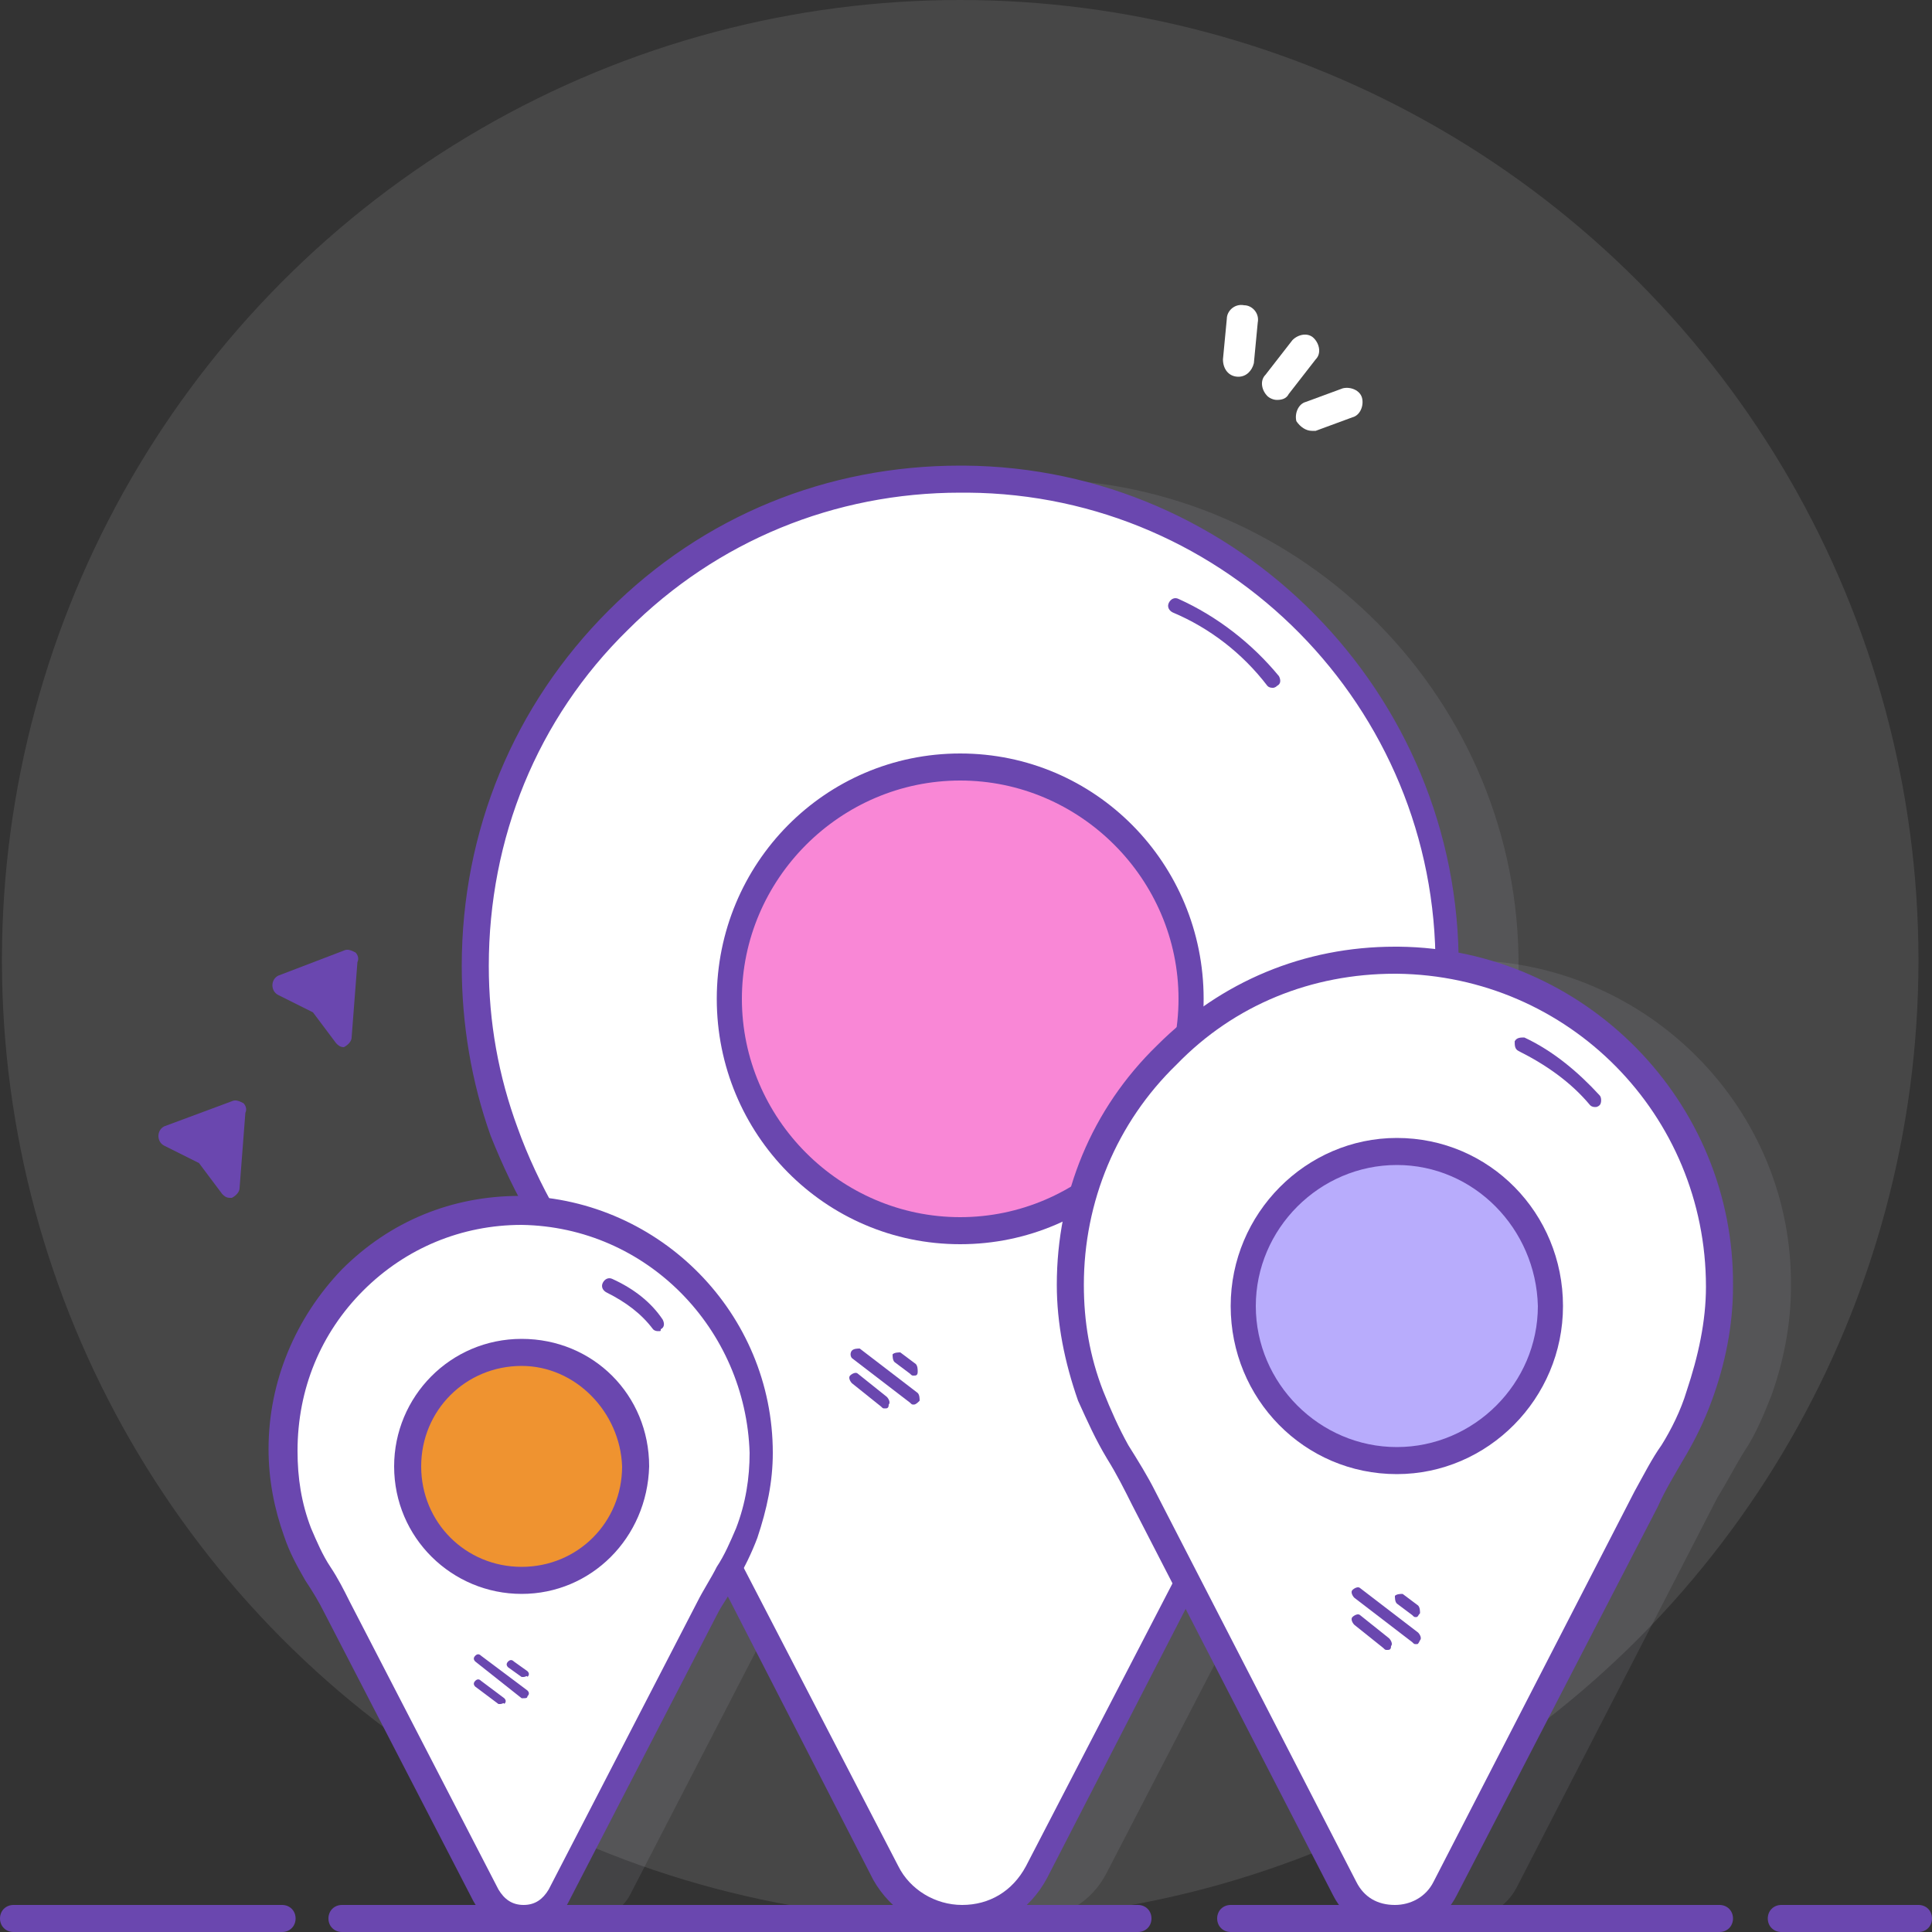 <?xml version="1.0" encoding="utf-8"?>
<!-- Generator: Adobe Illustrator 24.1.2, SVG Export Plug-In . SVG Version: 6.00 Build 0)  -->
<svg version="1.1" id="Layer_1" xmlns="http://www.w3.org/2000/svg" xmlns:xlink="http://www.w3.org/1999/xlink" x="0px" y="0px"
	 width="100px" height="100px" viewBox="0 0 100 100" style="enable-background:new 0 0 100 100;" xml:space="preserve">
<rect x="0" y="0" width="100" height="100" fill="#333333" stroke="none"/>
<style type="text/css">
	.st0{opacity:0.1;fill:#FFFFFF;enable-background:new    ;}
	.st1{opacity:0.1;fill:#D3D5E7;enable-background:new    ;}
	.st2{fill:#FFFFFF;}
	.st3{fill:#6A47AF;}
	.st4{fill:#F987D6;}
	.st5{fill:#EF9330;}
	.st6{fill:#B8ACFC;}
</style>
<ellipse id="Background_10_" class="st0" cx="49.7" cy="49.7" rx="49.6" ry="49.7"/>
<path id="Right_27_" class="st1" d="M92.7,66.6c0,2-0.4,3.9-1,5.6c-0.4,1-0.8,2-1.4,2.9c-0.5,0.8-0.9,1.6-1.4,2.4L78.5,97.7
	c-1.1,2.1-4.1,2.1-5.2,0L62.9,77.5c-0.4-0.8-0.9-1.6-1.4-2.4c-0.6-0.9-1-1.9-1.4-2.9c-0.6-1.8-1-3.7-1-5.7c0-9.3,7.6-16.9,16.9-16.8
	C85.3,49.8,92.8,57.4,92.7,66.6z"/>
<path id="Middle_29_" class="st1" d="M78.6,50.1c0,3-0.6,5.8-1.5,8.5c-0.6,1.5-1.3,3-2.1,4.4c-0.7,1.2-1.4,2.4-2,3.6L57.3,96.9
	c-1.6,3.2-6.1,3.2-7.8,0L33.9,66.6c-0.6-1.2-1.3-2.4-2-3.6c-0.8-1.4-1.5-2.9-2.1-4.4c-1-2.7-1.5-5.6-1.5-8.6
	c0-14,11.4-25.3,25.4-25.2C67.5,24.9,78.7,36.3,78.6,50.1z"/>
<path id="Left_27_" class="st1" d="M43,75.2c0,1.5-0.3,2.9-0.7,4.1c-0.3,0.8-0.6,1.5-1,2.1c-0.3,0.6-0.7,1.2-1,1.8l-7.7,14.9
	c-0.8,1.5-3,1.5-3.8,0l-7.7-14.9c-0.3-0.6-0.6-1.2-1-1.8c-0.4-0.7-0.8-1.4-1-2.1c-0.5-1.3-0.7-2.7-0.7-4.2c0-6.9,5.6-12.4,12.5-12.4
	C37.5,62.8,43,68.4,43,75.2z"/>
<path id="Shape_3_" class="st2" d="M74.9,50.1c0,3-0.6,5.8-1.5,8.5c-0.6,1.5-1.3,3-2.1,4.4c-0.7,1.2-1.4,2.4-2,3.6L53.6,96.9
	c-1.6,3.2-6.1,3.2-7.8,0L30.2,66.6c-0.6-1.2-1.3-2.4-2-3.6c-0.8-1.4-1.5-2.9-2.1-4.4c-1-2.7-1.5-5.6-1.5-8.6
	C24.6,36,36,24.7,50,24.8C63.8,24.9,75,36.3,74.9,50.1z"/>
<path class="st3" d="M49.7,100L49.7,100c-1.9,0-3.6-1.1-4.5-2.7L29.6,66.9c-0.5-1.1-1.2-2.2-2-3.6c-0.9-1.5-1.6-3-2.2-4.5
	c-1-2.8-1.5-5.8-1.5-8.8c0-7,2.7-13.5,7.6-18.4s11.3-7.5,18.2-7.5c0.1,0,0.1,0,0.2,0c14.2,0.1,25.7,11.8,25.6,26l0,0
	c0,3-0.5,5.9-1.5,8.7c-0.5,1.5-1.2,3-2.2,4.5c-0.8,1.4-1.5,2.5-2,3.6L54.2,97.2C53.3,98.9,51.6,100,49.7,100z M49.7,25.5
	c-6.5,0-12.6,2.5-17.2,7.1c-4.7,4.6-7.2,10.8-7.2,17.4c0,2.9,0.5,5.7,1.5,8.4c0.5,1.4,1.2,2.9,2,4.3s1.5,2.5,2,3.6l15.7,30.3
	c0.6,1.2,1.9,2,3.3,2c1.4,0,2.6-0.7,3.3-2l15.7-30.3c0.6-1.1,1.2-2.3,2-3.6c0.9-1.4,1.5-2.8,2-4.3c0.9-2.7,1.4-5.4,1.5-8.3
	c0.1-13.5-10.8-24.5-24.2-24.6C49.9,25.5,49.8,25.5,49.7,25.5z M74.9,50.1L74.9,50.1L74.9,50.1z"/>
<ellipse id="Dot_1_" class="st4" cx="49.7" cy="51.7" rx="12" ry="12"/>
<path class="st3" d="M49.7,64.4c-7,0-12.6-5.7-12.6-12.7S42.7,39,49.7,39s12.6,5.7,12.6,12.7S56.7,64.4,49.7,64.4z M49.7,40.4
	c-6.2,0-11.3,5.1-11.3,11.3S43.5,63,49.7,63S61,57.9,61,51.7S55.9,40.4,49.7,40.4z"/>
<path class="st3" d="M65.9,35.6c-0.1,0-0.2,0-0.3-0.1c-1.3-1.7-3-3-4.9-3.8c-0.2-0.1-0.3-0.3-0.2-0.5s0.3-0.3,0.5-0.2
	c2,0.9,3.8,2.3,5.2,4c0.1,0.2,0.1,0.4-0.1,0.5C66,35.6,65.9,35.6,65.9,35.6z"/>
<path class="st3" d="M45.8,72.9c-0.1,0-0.1,0-0.2-0.1l-1.5-1.2c-0.1-0.1-0.2-0.3-0.1-0.4c0.1-0.1,0.3-0.2,0.4-0.1l1.5,1.2
	c0.1,0.1,0.2,0.3,0.1,0.4C46,72.9,45.9,72.9,45.8,72.9z"/>
<path class="st3" d="M47.3,72.7c-0.1,0-0.1,0-0.2-0.1l-3-2.3c-0.1-0.1-0.1-0.3,0-0.4s0.3-0.1,0.4-0.1l3,2.3c0.1,0.1,0.1,0.3,0.1,0.4
	C47.5,72.6,47.4,72.7,47.3,72.7z"/>
<path class="st3" d="M47.3,71.2c-0.1,0-0.1,0-0.2-0.1l-0.8-0.6c-0.1-0.1-0.1-0.3-0.1-0.4c0.1-0.1,0.3-0.1,0.4-0.1l0.8,0.6
	c0.1,0.1,0.1,0.3,0.1,0.4C47.5,71.2,47.4,71.2,47.3,71.2z"/>
<path id="Shape_2_" class="st2" d="M39.3,75.2c0,1.5-0.3,2.9-0.7,4.1c-0.3,0.8-0.6,1.5-1,2.1c-0.3,0.6-0.7,1.2-1,1.8l-7.7,14.9
	c-0.8,1.5-3,1.5-3.8,0l-7.7-14.9c-0.3-0.6-0.6-1.2-1-1.8c-0.4-0.7-0.8-1.4-1-2.1c-0.5-1.3-0.7-2.7-0.7-4.2c0-6.9,5.6-12.4,12.5-12.4
	C33.8,62.8,39.3,68.4,39.3,75.2z"/>
<path class="st3" d="M27,99.9c-1.1,0-2-0.6-2.5-1.5l-7.7-14.9c-0.3-0.6-0.6-1.1-1-1.7c-0.4-0.7-0.8-1.4-1.1-2.3
	c-0.5-1.4-0.8-2.9-0.8-4.5c0-3.5,1.4-6.8,3.8-9.3c2.5-2.5,5.7-3.8,9.2-3.8H27c7.2,0.2,13,6.1,13,13.3c0,1.5-0.3,2.9-0.8,4.4
	c-0.3,0.8-0.7,1.6-1.1,2.3c-0.3,0.6-0.7,1.1-1,1.7l-7.7,14.9C29,99.3,28,99.9,27,99.9z M27,63.4c-3.1,0-6,1.2-8.2,3.4
	c-2.2,2.2-3.4,5.1-3.4,8.3c0,1.4,0.2,2.7,0.7,4c0.3,0.7,0.6,1.4,1,2s0.7,1.2,1,1.8l7.7,14.9c0.3,0.5,0.7,0.8,1.3,0.8
	c0.6,0,1-0.3,1.3-0.8l7.7-14.9c0.3-0.6,0.7-1.2,1-1.8c0.4-0.6,0.7-1.3,1-2c0.5-1.3,0.7-2.6,0.7-3.9l0,0C38.6,68.8,33.5,63.5,27,63.4
	L27,63.4z"/>
<ellipse id="Dot_2_" class="st5" cx="27" cy="75.9" rx="5.9" ry="5.9"/>
<path class="st3" d="M27,82.5c-3.6,0-6.6-2.9-6.6-6.6c0-3.6,2.9-6.6,6.6-6.6s6.6,2.9,6.6,6.6C33.5,79.6,30.6,82.5,27,82.5z M27,70.7
	c-2.9,0-5.2,2.3-5.2,5.2c0,2.9,2.3,5.2,5.2,5.2s5.2-2.3,5.2-5.2C32.1,73.1,29.8,70.7,27,70.7z"/>
<path class="st3" d="M34.1,68.9c-0.1,0-0.2,0-0.3-0.1c-0.6-0.8-1.4-1.4-2.4-1.9c-0.2-0.1-0.3-0.3-0.2-0.5c0.1-0.2,0.3-0.3,0.5-0.2
	c1.1,0.5,2,1.2,2.6,2.1c0.1,0.2,0.1,0.4-0.1,0.5C34.2,68.9,34.2,68.9,34.1,68.9z"/>
<path class="st3" d="M25.9,88.2h-0.1l-1.2-0.9c-0.1-0.1-0.1-0.2,0-0.3c0.1-0.1,0.2-0.1,0.3,0l1.2,0.9c0.1,0.1,0.1,0.2,0,0.3
	C26.1,88.1,26,88.2,25.9,88.2z"/>
<path class="st3" d="M27.1,87.9H27L24.6,86c-0.1-0.1-0.1-0.2,0-0.3c0.1-0.1,0.2-0.1,0.3,0l2.4,1.8c0.1,0.1,0.1,0.2,0,0.3
	C27.3,87.9,27.2,87.9,27.1,87.9z"/>
<path class="st3" d="M27.1,86.8H27l-0.7-0.5c-0.1-0.1-0.1-0.2,0-0.3c0.1-0.1,0.2-0.1,0.3,0l0.7,0.5c0.1,0.1,0.1,0.2,0,0.3
	C27.3,86.7,27.2,86.8,27.1,86.8z"/>
<path id="Shape_1_" class="st2" d="M89,66.6c0,2-0.4,3.9-1,5.6c-0.4,1-0.8,2-1.4,2.9c-0.5,0.8-0.9,1.6-1.4,2.4L74.8,97.7
	c-1.1,2.1-4.1,2.1-5.2,0L59.2,77.5c-0.4-0.8-0.9-1.6-1.4-2.4c-0.6-0.9-1-1.9-1.4-2.9c-0.6-1.8-1-3.7-1-5.7c0-9.3,7.6-16.9,16.9-16.8
	C81.6,49.8,89.1,57.4,89,66.6z"/>
<path class="st3" d="M72.2,100L72.2,100c-1.4,0-2.6-0.7-3.2-1.9L58.6,77.9c-0.4-0.8-0.8-1.6-1.3-2.4c-0.6-1-1-1.9-1.5-3
	c-0.7-2-1.1-4-1.1-6c0-4.7,1.8-9.1,5.2-12.4c3.3-3.3,7.6-5.1,12.3-5.1c0.1,0,0.1,0,0.2,0c9.6,0.1,17.4,8,17.3,17.6
	c0,2-0.4,4-1.1,5.9c-0.4,1.1-0.9,2.1-1.5,3.1c-0.4,0.7-0.9,1.5-1.3,2.4L75.4,98.1C74.8,99.3,73.6,100,72.2,100z M72.2,50.4
	c-4.3,0-8.3,1.6-11.3,4.7c-3.1,3-4.8,7.1-4.8,11.4c0,1.9,0.3,3.7,1,5.5c0.4,1,0.8,1.9,1.3,2.8c0.5,0.8,1,1.6,1.4,2.4l10.4,20.2
	c0.4,0.8,1.1,1.2,2,1.2c0.8,0,1.6-0.4,2-1.2l10.4-20.2c0.5-0.9,0.9-1.7,1.4-2.4c0.5-0.8,1-1.8,1.3-2.8c0.6-1.8,1-3.6,1-5.4l0,0
	c0-8.9-7.1-16.1-16-16.2C72.3,50.4,72.2,50.4,72.2,50.4z"/>
<ellipse id="Dot_4_" class="st6" cx="72.3" cy="67.6" rx="8" ry="8"/>
<path class="st3" d="M72.3,76.3c-4.8,0-8.6-3.9-8.6-8.7s3.9-8.7,8.6-8.7c4.8,0,8.6,3.9,8.6,8.7S77,76.3,72.3,76.3z M72.3,60.3
	c-4,0-7.3,3.3-7.3,7.3s3.3,7.3,7.3,7.3s7.3-3.3,7.3-7.3C79.5,63.6,76.3,60.3,72.3,60.3z"/>
<path class="st3" d="M82.6,57.3c-0.1,0-0.2,0-0.3-0.1c-1-1.2-2.3-2.1-3.7-2.8c-0.2-0.1-0.2-0.3-0.2-0.5c0.1-0.2,0.3-0.2,0.5-0.2
	c1.5,0.7,2.8,1.8,3.9,3c0.1,0.1,0.1,0.4,0,0.5C82.7,57.3,82.6,57.3,82.6,57.3z"/>
<path class="st3" d="M71.8,85.4c-0.1,0-0.1,0-0.2-0.1l-1.5-1.2C70,84,69.9,83.8,70,83.7s0.3-0.2,0.4-0.1l1.5,1.2
	c0.1,0.1,0.2,0.3,0.1,0.4C72,85.4,71.9,85.4,71.8,85.4z"/>
<path class="st3" d="M73.3,85.1c-0.1,0-0.1,0-0.2-0.1l-3-2.3c-0.1-0.1-0.2-0.3-0.1-0.4s0.3-0.2,0.4-0.1l3,2.3
	c0.1,0.1,0.2,0.3,0.1,0.4C73.4,85.1,73.4,85.1,73.3,85.1z"/>
<path class="st3" d="M73.3,83.7c-0.1,0-0.1,0-0.2-0.1L72.3,83c-0.1-0.1-0.1-0.3-0.1-0.4c0.1-0.1,0.3-0.1,0.4-0.1l0.8,0.6
	c0.1,0.1,0.1,0.3,0.1,0.4C73.4,83.6,73.4,83.7,73.3,83.7z"/>
<path class="st3" d="M99.3,100h-7.1c-0.4,0-0.7-0.3-0.7-0.7s0.3-0.7,0.7-0.7h7.1c0.4,0,0.7,0.3,0.7,0.7S99.7,100,99.3,100z"/>
<path class="st3" d="M89,100H63.7c-0.4,0-0.7-0.3-0.7-0.7s0.3-0.7,0.7-0.7H89c0.4,0,0.7,0.3,0.7,0.7S89.4,100,89,100z"/>
<path class="st3" d="M58.9,100H17.7c-0.4,0-0.7-0.3-0.7-0.7s0.3-0.7,0.7-0.7h41.2c0.4,0,0.7,0.3,0.7,0.7S59.3,100,58.9,100z"/>
<path class="st3" d="M14.6,100H0.7C0.3,100,0,99.7,0,99.3s0.3-0.7,0.7-0.7h13.9c0.4,0,0.7,0.3,0.7,0.7S15,100,14.6,100z"/>
<path id="Bottom_1_" class="st3" d="M11.9,61.5l-1.3-1.8l-1.9-0.9v-0.1l3.4-1.3c0,0,0.1,0,0.1,0.1L11.9,61.5
	C12,61.5,11.9,61.5,11.9,61.5z"/>
<path class="st3" d="M11.9,62c-0.2,0-0.3-0.1-0.4-0.2l-1.2-1.6l-1.8-0.9c-0.2-0.1-0.3-0.3-0.3-0.5s0.1-0.4,0.3-0.5l0,0L12,57
	c0.2-0.1,0.4,0,0.6,0.1c0.1,0.1,0.2,0.3,0.1,0.5l-0.3,3.9c0,0.2-0.2,0.4-0.4,0.5C12,62,12,62,11.9,62z M12.3,61.3L12.3,61.3
	L12.3,61.3z M9.8,58.8l1.2,0.6l0.7,0.9l0.2-2.3L9.8,58.8z M9,58.4L9,58.4L9,58.4z"/>
<path id="Top_1_" class="st3" d="M17.8,53.7L16.5,52l-1.9-1v-0.1l3.4-1.3c0,0,0.1,0,0.1,0.1L17.8,53.7
	C17.8,53.8,17.8,53.8,17.8,53.7z"/>
<path class="st3" d="M17.8,54.2c-0.2,0-0.3-0.1-0.4-0.2l-1.2-1.6l-1.8-0.9c-0.2-0.1-0.3-0.3-0.3-0.5s0.1-0.4,0.3-0.5l0,0l3.4-1.3
	c0.2-0.1,0.4,0,0.6,0.1c0.1,0.1,0.2,0.3,0.1,0.5l-0.3,3.9C18.2,53.9,18,54.1,17.8,54.2C17.9,54.2,17.8,54.2,17.8,54.2z M18.2,53.5
	L18.2,53.5L18.2,53.5z M15.6,51l1.2,0.6l0.7,0.9l0.2-2.3L15.6,51z M14.8,50.6L14.8,50.6L14.8,50.6z"/>
<path class="st2" d="M67.9,22.3c-0.3,0-0.6-0.2-0.8-0.5c-0.1-0.4,0.1-0.9,0.5-1l1.9-0.7c0.4-0.1,0.9,0.1,1,0.5s-0.1,0.9-0.5,1
	l-1.9,0.7C68.1,22.3,68,22.3,67.9,22.3z"/>
<path class="st2" d="M66.1,20.7c-0.2,0-0.4-0.1-0.5-0.2c-0.3-0.3-0.4-0.8-0.1-1.1l1.4-1.8c0.3-0.3,0.8-0.4,1.1-0.1
	c0.3,0.3,0.4,0.8,0.1,1.1l-1.4,1.8C66.6,20.6,66.4,20.7,66.1,20.7z"/>
<path class="st2" d="M64.1,19.5C64.1,19.5,64,19.5,64.1,19.5c-0.5,0-0.8-0.4-0.8-0.9l0.2-2.1c0-0.4,0.4-0.8,0.9-0.7
	c0.4,0,0.8,0.4,0.7,0.9l-0.2,2.1C64.8,19.2,64.5,19.5,64.1,19.5z"/>
</svg>
